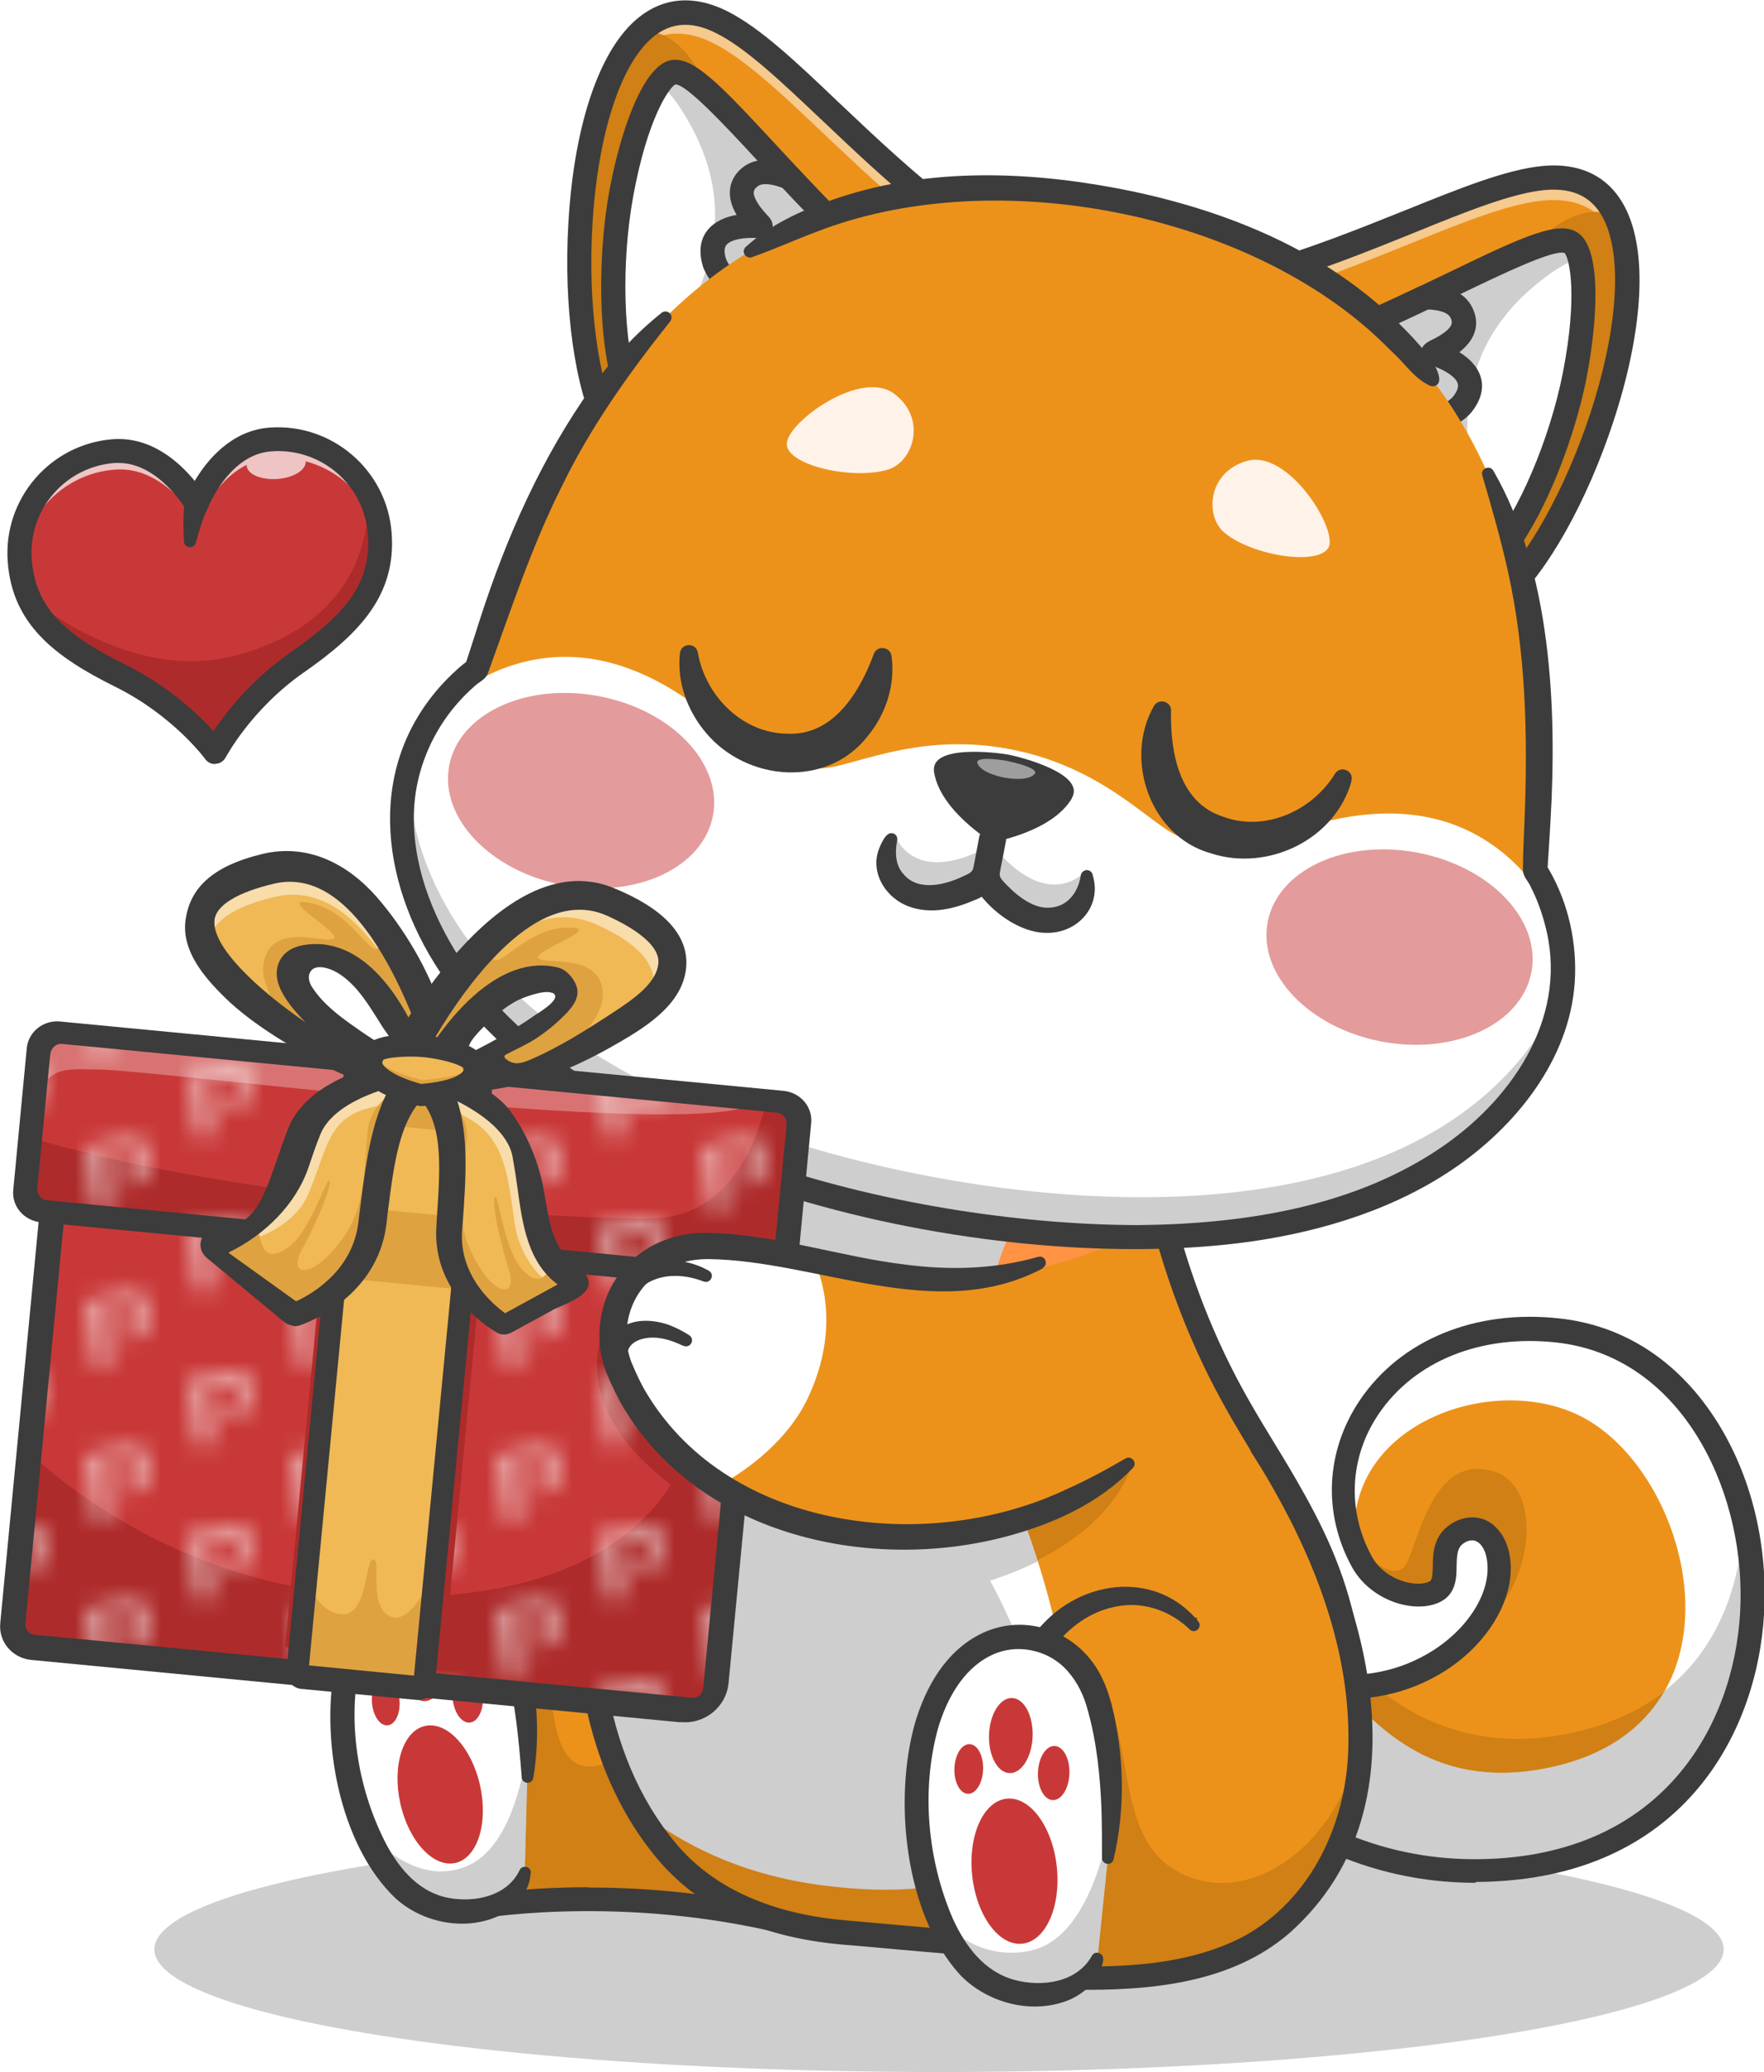 <svg id="Ebene_2" data-name="Ebene 2" xmlns="http://www.w3.org/2000/svg" xmlns:xlink="http://www.w3.org/1999/xlink" viewBox="0 0 63.87 75.01">
  <defs>
    <style>
      .cls-1 {
        opacity: .35;
      }

      .cls-2 {
        opacity: .7;
      }

      .cls-3, .cls-4 {
        opacity: .5;
      }

      .cls-5 {
        fill: #f8d2b6;
      }

      .cls-5, .cls-6, .cls-7, .cls-8, .cls-9, .cls-10, .cls-4, .cls-11, .cls-12, .cls-13, .cls-14, .cls-15, .cls-16, .cls-17, .cls-18, .cls-19, .cls-20, .cls-21, .cls-22, .cls-23, .cls-24, .cls-25 {
        stroke-width: 0px;
      }

      .cls-6 {
        fill: #fb7e80;
      }

      .cls-7 {
        opacity: .3;
      }

      .cls-7, .cls-12 {
        fill: #fff;
      }

      .cls-8 {
        fill: #512717;
      }

      .cls-9 {
        fill: #6b184e;
      }

      .cls-10 {
        fill: none;
      }

      .cls-4, .cls-25 {
        fill: url(#Neues_Muster);
      }

      .cls-11, .cls-19 {
        fill: #3c3c3c;
      }

      .cls-11, .cls-26 {
        opacity: .25;
      }

      .cls-27 {
        opacity: .3;
      }

      .cls-13 {
        fill: #ec921b;
      }

      .cls-14 {
        fill: #ff9243;
      }

      .cls-15 {
        fill: #ae2b2b;
      }

      .cls-16 {
        fill: #dfa241;
      }

      .cls-28 {
        opacity: .7;
      }

      .cls-17 {
        fill: #4ead4a;
      }

      .cls-18 {
        fill: #c93838;
      }

      .cls-20 {
        fill: #d08014;
      }

      .cls-21 {
        fill: #f0b955;
      }

      .cls-22 {
        fill: #fcf1e7;
      }

      .cls-23 {
        fill: #fff2e8;
      }

      .cls-24 {
        fill: #371b45;
      }
    </style>
    <pattern id="Neues_Muster" data-name="Neues Muster" x="0" y="0" width="11.96" height="8.82" patternTransform="translate(-9714.78 -4375.31) scale(.62)" patternUnits="userSpaceOnUse" viewBox="0 0 11.96 8.82">
      <g>
        <rect class="cls-10" width="11.96" height="8.82"></rect>
        <path class="cls-12" d="m11.97,9.9c-.13-.76-.59-1.27-1.77-1.1-.76.12-1.51.33-2.23.62l.55,3.81,1.19-.17s-.21-1.55-.23-1.67c-.03-.16-.02-.27.19-.26.21,0,.29-.12.28-.32-.02-.21-.05-.42-.11-.63-.01-.05-.02-.13-.09-.11-.09.02-.05.11-.03.16.06.2.09.42.09.63,0,.23-.2.13-.3.17-.09.04-.19.03-.22-.1-.07-.25-.1-.51-.09-.77,0-.08.02-.17.06-.24.04-.07.1-.13.18-.17.12-.06.26-.1.4-.11.14,0,.28,0,.41.06.21.11.45.15.68.11-.04.18-.06.36.16.35.25-.01.19.12.14.24-.05.1-.12.19-.21.25-.09.06-.2.1-.31.11-.36.09-.46.35-.33.89,0,.02,0,.03.01.05.94-.14,1.79-.51,1.58-1.78h0Z"></path>
        <path class="cls-12" d="m.02,9.9c-.13-.76-.59-1.27-1.77-1.1-.76.12-1.51.33-2.23.62l.55,3.81,1.19-.17s-.21-1.55-.23-1.67c-.03-.16-.02-.27.19-.26.21,0,.29-.12.28-.32-.02-.21-.05-.42-.11-.63-.01-.05-.02-.13-.09-.11-.09.02-.05.11-.03.16.06.2.09.42.09.63,0,.23-.2.13-.3.17-.09.04-.19.03-.22-.1-.07-.25-.1-.51-.09-.77,0-.08.02-.17.06-.24.04-.07.1-.13.18-.17.12-.06.26-.1.4-.11.14,0,.28,0,.41.06.21.11.45.15.68.11-.04.18-.06.36.16.35.25-.01.19.12.14.24-.05.1-.12.19-.21.25-.09.06-.2.1-.31.11-.36.09-.46.35-.33.89,0,.02,0,.03.01.05.94-.14,1.79-.51,1.58-1.78H.02Z"></path>
        <g>
          <path class="cls-12" d="m10.39,1.3s0-.04-.01-.06c0-.02-.02-.03-.04-.05-.02-.01-.03-.02-.05-.03-.02,0-.04,0-.06,0-.02,0-.04,0-.05.01-.02,0-.03.02-.04.03-.01.01-.02.03-.03.05,0,.02,0,.03,0,.05,0,.02,0,.04,0,.06,0,.02.02.04.03.05.01.01.03.02.05.03.02,0,.04,0,.06,0,.09,0,.13-.07.14-.16h0Z"></path>
          <path class="cls-12" d="m11.97,1.08c-.13-.76-.59-1.27-1.77-1.1-.76.12-1.51.33-2.23.62l.55,3.81,1.19-.17s-.21-1.55-.23-1.67c-.03-.16-.02-.27.19-.26.21,0,.29-.12.28-.32-.02-.21-.05-.42-.11-.63-.01-.05-.02-.13-.09-.11-.09.02-.05.11-.03.16.06.2.09.42.09.63,0,.23-.2.13-.3.17-.09.04-.19.03-.22-.1-.07-.25-.1-.51-.09-.77,0-.08.02-.17.06-.24.04-.07.1-.13.18-.17.12-.06.26-.1.4-.11.14,0,.28,0,.41.06.21.11.45.15.68.11-.04.18-.06.36.16.35.25-.01.19.12.14.24-.05.1-.12.19-.21.25-.09.06-.2.1-.31.11-.36.09-.46.35-.33.89,0,.02,0,.03.01.05.94-.14,1.79-.51,1.58-1.78h0Z"></path>
        </g>
        <g>
          <path class="cls-12" d="m4.41,5.71s0-.04-.01-.06c0-.02-.02-.03-.04-.05-.02-.01-.03-.02-.05-.03-.02,0-.04,0-.06,0-.02,0-.04,0-.05.01-.02,0-.03.02-.04.03-.01.01-.02.03-.03.05,0,.02,0,.03,0,.05,0,.02,0,.04,0,.06,0,.02.02.04.03.05.01.01.03.02.05.03.02,0,.04,0,.06,0,.09,0,.13-.07.14-.16h0Z"></path>
          <path class="cls-12" d="m5.99,5.49c-.13-.76-.59-1.27-1.77-1.1-.76.12-1.51.33-2.23.62l.55,3.81,1.19-.17s-.21-1.55-.23-1.67c-.03-.16-.02-.27.19-.26.21,0,.29-.12.28-.32-.02-.21-.05-.42-.11-.63-.01-.05-.02-.13-.09-.11-.09.02-.05.11-.03.16.06.2.09.42.09.63,0,.23-.2.13-.3.17-.09.04-.19.03-.22-.1-.07-.25-.1-.51-.09-.77,0-.08.02-.17.06-.24.04-.07.1-.13.18-.17.12-.06.26-.1.4-.11.14,0,.28,0,.41.06.21.11.45.15.68.11-.04.18-.06.36.16.35.25-.01.19.12.14.24-.05.1-.12.19-.21.25-.09.06-.2.1-.31.11-.36.09-.46.35-.33.89,0,.02,0,.03.01.05.94-.14,1.79-.51,1.58-1.78h0Z"></path>
        </g>
        <path class="cls-12" d="m.02,1.08C-.11.32-.57-.19-1.76-.02c-.76.12-1.51.33-2.23.62l.55,3.81,1.19-.17s-.21-1.55-.23-1.67c-.03-.16-.02-.27.19-.26.21,0,.29-.12.28-.32-.02-.21-.05-.42-.11-.63-.01-.05-.02-.13-.09-.11-.09.02-.05.11-.03.16.06.2.09.42.09.63,0,.23-.2.13-.3.17-.09.04-.19.03-.22-.1-.07-.25-.1-.51-.09-.77,0-.08.02-.17.06-.24.04-.07.1-.13.18-.17.12-.06.26-.1.4-.11.14,0,.28,0,.41.06.21.11.45.15.68.11-.04.18-.06.36.16.35.25-.01.19.12.14.24-.05.1-.12.19-.21.25-.09.06-.2.1-.31.11-.36.09-.46.35-.33.89,0,.02,0,.03.01.05C-.62,2.72.23,2.35.02,1.08H.02Z"></path>
      </g>
    </pattern>
  </defs>
  <g id="Layer_1" data-name="Layer 1">
    <g>
      <g class="cls-26">
        <ellipse class="cls-19" cx="34" cy="70.57" rx="28.41" ry="4.44"></ellipse>
      </g>
      <path class="cls-13" d="m27.98,69.48c-.98-.22-1.94-.38-2.85-.5-4.62-.57-8.09.08-8.09.08,0,0-1.4-3.36-.54-8.15.22-1.24.74-2.2,1.42-2.91,1.94-2.04,5.19-2.05,6.59-.8.91.81,3.46,12.27,3.46,12.27Z"></path>
      <path class="cls-20" d="m25.13,68.99c-4.62-.57-8.09.08-8.09.08,0,0-1.4-3.36-.54-8.15.22-1.24.74-2.2,1.42-2.91.82.52,1.7,1.69,2.17,4.32.72,4.1,4.48-.88,4.48-.73,0,.1.34,4.52.56,7.39Z"></path>
      <path class="cls-19" d="m27.98,69.91s-.06,0-.09-.01c-5.81-1.31-10.72-.42-10.77-.41-.2.04-.39-.07-.47-.25-.06-.14-1.44-3.53-.56-8.39.4-2.21,1.79-3.88,3.82-4.58,1.79-.61,3.8-.36,4.9.63.2.18.66.59,2.2,6.65.75,2.94,1.39,5.82,1.39,5.84.03.14-.01.29-.11.39-.08.08-.19.12-.3.12Zm-6.69-1.58c1.72,0,3.84.14,6.13.6-1.2-5.32-2.69-10.89-3.19-11.41-.86-.77-2.57-.97-4.05-.46-1.01.35-2.79,1.32-3.26,3.93-.68,3.78.09,6.67.4,7.6.63-.09,2.06-.27,3.97-.27Z"></path>
      <path class="cls-12" d="m19.09,64.37l-.09,3.41c-.33,1.45-2.58,1.92-4.08.86-.69-.49-1.29-1.37-1.73-2.43-1.03-2.5-1.21-6.05.28-8.01,1.39-1.84,4.07-1.5,4.92.94.43,1.22.68,2.6.71,4.15,0,.35,0,.72-.01,1.09Z"></path>
      <g class="cls-26">
        <path class="cls-19" d="m19.09,64.37l-.09,3.41c-.33,1.45-2.58,1.92-4.08.86-.69-.49-1.29-1.37-1.73-2.43.74.8,2.1,1.99,3.68,1.36,1.3-.52,1.94-2.37,2.23-4.28,0,.35,0,.72-.01,1.09Z"></path>
      </g>
      <path class="cls-19" d="m19.21,67.82c-.03.69-.58,1.28-1.18,1.55-1.21.54-2.72.24-3.7-.64-2.07-1.96-2.74-5.84-2.18-8.54.27-1.22.84-2.47,1.96-3.16,1.15-.73,2.76-.56,3.74.4.95.9,1.19,2.18,1.44,3.39.2,1.18.21,2.38.02,3.54-.04.25-.41.23-.42-.02-.13-1.68-.41-5.11-1.65-6.26-.7-.69-1.83-.84-2.67-.32-.89.53-1.36,1.59-1.57,2.6-.42,2.14-.01,4.5,1,6.43.5.92,1.21,1.73,2.26,1.92.95.17,2.1-.07,2.55-1,.09-.22.43-.14.41.09h0Z"></path>
      <path class="cls-13" d="m48.8,64.69c-.12.92-.53,5.22-7.14,5.83-1.48.14-3.29.08-5.26-.06-1.86-.13-3.85-.33-5.82-.5-3.95-.34-5.73-2.01-6.7-3.26-.3-.39-.57-.8-.81-1.22-2.82-4.89-1.93-11.78.03-17.19.35-.98.74-1.91,1.15-2.77.65-1.37,1.35-2.57,2.04-3.51,2.23-3.06,9.28-2.53,12.92-2.01,1.34.19,2.22.37,2.22.37,0,0,.11,1.53.69,3.76.41,1.58,1.05,3.52,2.04,5.52,2.27,4.55,5.6,7.38,4.64,15.04Z"></path>
      <path class="cls-20" d="m35.84,57.18s5.42,9.69.56,13.28c-1.86-.13-3.85-.33-5.82-.5-3.95-.34-5.73-2.01-6.7-3.26-.3-.39-.57-.8-.81-1.22-2.82-4.89-1.93-11.78.03-17.19l15.05.72c.04.19,2.88,3.83,2.88,3.83,0,0-.47,2.81-5.2,4.34Z"></path>
      <path class="cls-14" d="m38.35,64.65c-.8,2.71-3.29,4.29-8.58,3.61-2.75-.36-4.95-1.37-6.7-2.76-1.38-2.4-1.87-5.27-1.78-8.22,0-.08,0-.17,0-.25,0-.1,0-.21.02-.31,0-.09,0-.18.02-.27,0-.11.02-.23.03-.34,0-.08.01-.16.02-.24,0-.06,0-.12.02-.17.02-.17.04-.35.06-.52,0-.07.02-.13.02-.2.02-.14.04-.27.06-.41.01-.1.03-.21.05-.31.02-.1.03-.2.05-.3.05-.31.11-.62.17-.92.02-.1.04-.2.06-.31.02-.1.04-.2.07-.31.04-.2.09-.4.14-.6.02-.1.05-.2.07-.3.07-.3.15-.6.24-.89.03-.1.06-.21.09-.31.08-.29.17-.57.26-.86.09-.29.19-.57.29-.85.03-.09.07-.19.1-.28h0l12.45.59c-.05,1.37.18,2.81.79,4.3.45,1.1.87,2.21,1.21,3.3-.5.25-1.07.49-1.73.7,0,0,2.1,3.76,2.52,7.47Z"></path>
      <path class="cls-14" d="m42.12,44.13c-2.6,1.54-6.34,2.51-10.5,2.51-2.7,0-5.22-.41-7.36-1.11.65-1.37,1.35-2.57,2.04-3.51,2.23-3.06,9.28-2.53,12.92-2.01,1.34.19,2.22.37,2.22.37,0,0,.11,1.53.69,3.76Z"></path>
      <path class="cls-14" d="m39.47,40.04c-1.4,1.66-2.82,3.8-3.5,6.23-1.37.24-2.83.37-4.35.37-2.7,0-5.22-.41-7.36-1.11.04-.09.08-.17.12-.25.04-.08.08-.17.12-.25.05-.09.09-.18.14-.27.04-.07.07-.14.11-.21.04-.08.08-.16.12-.23.09-.16.17-.32.26-.47.04-.07.09-.15.13-.22.09-.15.18-.3.26-.44.04-.07.08-.13.12-.19.04-.06.08-.12.11-.18.18-.27.35-.53.53-.78.02-.03.05-.06.07-.09.02-.03.05-.06.07-.09.02-.03.05-.06.08-.09.02-.03.05-.06.08-.08.38-.41.87-.74,1.43-1.01.05-.03.11-.05.16-.08,3.07-1.4,8.14-.97,11.04-.57.09.01.17.02.26.04Z"></path>
      <path class="cls-12" d="m36.35,53.18c3.31,8.04,4.49,16.5-6.58,15.07-2.75-.36-4.95-1.37-6.7-2.76-4.13-7.17-.29-18.66,3.22-23.47,2.23-3.06,9.77-2.75,13.41-2.24-2.68,3.1-5.59,7.97-3.35,13.41Z"></path>
      <g class="cls-26">
        <path class="cls-19" d="m38.35,64.65c-.8,2.71-3.29,4.29-8.58,3.61-2.75-.36-4.95-1.37-6.7-2.76-1.38-2.4-1.87-5.27-1.78-8.22,0-.08,0-.17,0-.25,0-.1,0-.21.02-.31,0-.09,0-.18.02-.27,0-.11.02-.23.03-.34,0-.08.01-.16.02-.24,0-.06,0-.12.02-.17.02-.17.04-.35.06-.52,0-.07.02-.13.02-.2.02-.14.04-.27.06-.41.01-.1.03-.21.05-.31.02-.1.03-.2.05-.3.05-.31.11-.62.17-.92.02-.1.04-.2.06-.31.02-.1.04-.2.07-.31.04-.2.09-.4.14-.6.02-.1.05-.2.07-.3.07-.3.15-.6.24-.89.03-.1.06-.21.09-.31.08-.29.17-.57.26-.86.09-.29.19-.57.29-.85.03-.09.07-.19.1-.28h0l12.45.59c-.05,1.37.18,2.81.79,4.3.45,1.1.87,2.21,1.21,3.3-.5.25-1.07.49-1.73.7,0,0,2.1,3.76,2.52,7.47Z"></path>
      </g>
      <g class="cls-26">
        <path class="cls-19" d="m39.47,40.04c-1.4,1.66-2.82,3.8-3.5,6.23-1.37.24-2.83.37-4.35.37-2.7,0-5.22-.41-7.36-1.11.04-.09.08-.17.12-.25.04-.08.08-.17.12-.25.05-.09.09-.18.14-.27.04-.07.07-.14.11-.21.04-.08.08-.16.12-.23.09-.16.17-.32.26-.47.04-.07.09-.15.13-.22.09-.15.18-.3.26-.44.04-.07.08-.13.12-.19.04-.06.08-.12.11-.18.18-.27.35-.53.53-.78.02-.03.05-.06.07-.09.02-.03.05-.06.07-.09.02-.03.05-.06.08-.09.02-.03.05-.06.08-.08.38-.4.87-.74,1.43-1.01.05-.03.11-.05.16-.08,3.07-1.4,8.14-.97,11.04-.57.09.01.17.02.26.04Z"></path>
      </g>
      <path class="cls-19" d="m39.74,71.03c-2.13,0-4.65-.23-7.27-.46-.64-.06-1.29-.12-1.93-.17-3.14-.27-5.44-1.39-7-3.43-3.13-4.06-2.98-9.53-2.3-13.41.75-4.28,2.59-8.92,4.7-11.81,3.18-4.37,15.07-1.92,15.58-1.81.19.04.33.2.34.39,0,.04.36,4.46,2.69,9.11.5,1.01,1.07,1.95,1.62,2.85,1.97,3.26,3.83,6.35,3.06,12.44h0v.05c-.57,4.57-4.41,5.87-7.53,6.16-.61.06-1.26.08-1.96.08Zm-5.8-31c-2.99,0-6.03.49-7.3,2.23-3.67,5.03-7.62,17.42-2.41,24.17.52.67,2.1,2.72,6.39,3.09.64.06,1.29.11,1.93.17,3.44.31,6.69.6,9.07.38,4.08-.38,6.35-2.2,6.74-5.4v-.05c.74-5.79-1.05-8.75-2.94-11.88-.56-.92-1.13-1.87-1.65-2.91-2.06-4.13-2.62-7.97-2.74-9.11-.96-.18-3.99-.7-7.08-.7Zm14.85,24.65h0,0Z"></path>
      <ellipse class="cls-18" cx="15.94" cy="64.96" rx="1.48" ry="2.54" transform="translate(-13.6 4.95) rotate(-12.42)"></ellipse>
      <ellipse class="cls-18" cx="16.94" cy="61.42" rx=".55" ry=".94" transform="translate(-4.52 1.43) rotate(-4.26)"></ellipse>
      <ellipse class="cls-18" cx="15.31" cy="60.29" rx=".76" ry="1.3" transform="translate(-4.44 1.3) rotate(-4.26)"></ellipse>
      <ellipse class="cls-18" cx="13.97" cy="61.6" rx=".5" ry=".86" transform="translate(-4.54 1.21) rotate(-4.26)"></ellipse>
      <g>
        <path class="cls-13" d="m54.26,67.71c-8.4.53-12.62-7-12.62-7l1.7-1.69c1.85,1.43,3.63,2.02,5.19,2.07.43.01.85-.01,1.24-.08,1.42-.23,2.59-.9,3.38-1.74.86-.91,1.27-2.02,1.06-2.96-.15-.71-.69-1.13-1.28-.86-1.11.5-.23,1.81-.97,2.19-.65.34-2.06.02-2.67-1.1-.07-.13-.13-.25-.19-.38h0c-.06-.13-.11-.25-.15-.37-1.42-3.88,1.98-8.21,7.45-7.6,3.58.4,5.95,3.36,6.75,6.86,1.24,5.44-1.28,12.18-8.89,12.66Z"></path>
        <path class="cls-20" d="m53.14,59.27c.86-.91,1.27-2.02,1.06-2.96-.15-.71-.69-1.13-1.28-.86-1.11.5-.23,1.81-.97,2.19-.65.34-2.06.02-2.67-1.1-.07-.13-.13-.25-.19-.38h0c-.06-.13-.11-.25-.15-.37.58.63,1.65,1.61,2.03.73.47-1.09,1.04-3.92,3.15-3.24,1.82.59,1.49,4.46-.99,5.99Z"></path>
        <path class="cls-20" d="m54.26,67.71c-8.4.53-12.62-7-12.62-7l1.7-1.69c1.85,1.43,3.63,2.02,5.19,2.07.43.01.85-.01,1.24-.08,1.29,1.12,3.83,2.6,7.57,1.62,4.57-1.2,5.66-4.88,5.81-7.58,1.24,5.44-1.28,12.18-8.89,12.66Z"></path>
        <path class="cls-5" d="m63.45,57.73c0,4.75-2.81,9.57-9.19,9.97-8.4.53-12.62-7-12.62-7l1.7-1.69c1.85,1.43,3.63,2.02,5.19,2.07,1.37,1.42,3.46,3.86,7.77,2.86,1.98-.46,3.25-1.47,3.97-2.73,2.14-1.67,2.76-4.18,2.87-6.17,0,.02,0,.03.01.05.02.07.03.14.05.21.02.1.04.2.06.3.01.05.02.1.03.16.02.09.03.18.04.27.02.11.03.21.04.32,0,.01,0,.02,0,.03.01.09.02.19.03.28v.05c.01.11.02.23.03.34,0,.11.01.23.01.34,0,.11,0,.23,0,.34Z"></path>
        <path class="cls-12" d="m54.26,67.71c-8.4.53-12.62-7-12.62-7l1.7-1.69c1.85,1.43,3.63,2.02,5.19,2.07,1.37,1.42,3.46,3.86,7.77,2.86,7.15-1.66,5.07-10.44,1.05-12.62-3.28-1.78-8.97.3-8.25,4.83-1.79-3.97,1.65-8.6,7.3-7.97,9.14,1.02,10.36,18.73-2.14,19.52Z"></path>
        <g class="cls-26">
          <path class="cls-19" d="m63.45,57.73c0,4.75-2.81,9.57-9.19,9.97-8.4.53-12.62-7-12.62-7l1.7-1.69c1.85,1.43,3.63,2.02,5.19,2.07,1.37,1.42,3.46,3.86,7.77,2.86,1.98-.46,3.25-1.47,3.97-2.73,2.14-1.67,2.76-4.18,2.87-6.17,0,.02,0,.03.01.05.02.07.03.14.05.21.02.1.04.2.06.3.01.05.02.1.03.16.02.09.03.18.04.27.02.11.03.21.04.32,0,.01,0,.02,0,.03.01.09.02.19.03.28v.05c.01.11.02.23.03.34,0,.11.01.23.01.34,0,.11,0,.23,0,.34Z"></path>
        </g>
        <path class="cls-19" d="m53.42,68.16c-4.05,0-7.05-1.83-8.9-3.43-2.14-1.84-3.21-3.73-3.25-3.81-.11-.2-.04-.46.16-.58.2-.11.46-.04.58.16h0s1.06,1.86,3.09,3.6c2.7,2.32,5.77,3.39,9.13,3.18,6.34-.4,8.7-5.25,8.79-9.28.1-4.19-2.2-8.91-6.67-9.4-2.73-.3-5.14.67-6.44,2.6-1.05,1.56-1.14,3.48-.25,5.13.5.92,1.66,1.15,2.1.92.09-.05.11-.18.12-.55,0-.5.02-1.26.88-1.65.36-.16.74-.16,1.07,0,.4.2.69.62.81,1.15.32,1.46-.64,3.22-2.32,4.29-2.66,1.68-6.1,1.25-9.22-1.16-.19-.14-.22-.41-.08-.6.14-.19.41-.22.6-.08,2.82,2.18,5.9,2.59,8.25,1.11,1.39-.88,2.19-2.27,1.95-3.39-.06-.28-.19-.49-.36-.57-.1-.05-.21-.05-.34,0-.33.15-.37.36-.38.89,0,.42-.02,1-.57,1.29-.9.47-2.54,0-3.23-1.27-1.05-1.93-.94-4.18.29-6.01,1.48-2.2,4.19-3.31,7.24-2.97,2.28.25,4.21,1.48,5.58,3.55,1.24,1.87,1.9,4.26,1.84,6.72-.1,4.39-2.68,9.67-9.59,10.1-.29.02-.58.03-.86.03Z"></path>
      </g>
      <path class="cls-5" d="m33.46,68.73s0,0,0,.01c0,0,0-.01,0-.01Z"></path>
      <g>
        <g>
          <path class="cls-13" d="m38.48,11.01l6.75,4.5,9.13,6.09c2.67-2.37,5.62-10.38,4.17-13.71-.44-1-1.28-1.58-2.65-1.45-3.45.34-9.7,4.71-17.39,4.57Z"></path>
          <g class="cls-3">
            <path class="cls-12" d="m38.48,11.01l1.21.81c7.14-.3,12.91-4.24,16.18-4.56,1.37-.13,2.21.44,2.65,1.45.23.52.35,1.17.38,1.88.05-1.05-.06-1.99-.37-2.71-.44-1-1.28-1.58-2.65-1.45-3.45.34-9.7,4.71-17.39,4.57Z"></path>
          </g>
          <path class="cls-20" d="m45.23,15.51l9.13,6.09c2.67-2.37,5.62-10.38,4.17-13.71-.41-.26-.97-.33-1.72.02-1.91.9-7.24,6.74-11.58,7.6Z"></path>
          <path class="cls-19" d="m54.36,22.04c-.12,0-.24-.05-.33-.15-.16-.18-.15-.46.04-.62,1.23-1.09,2.61-3.57,3.51-6.3.96-2.92,1.16-5.5.55-6.9-.4-.91-1.12-1.29-2.21-1.19-1.19.12-2.81.77-4.68,1.53-3.46,1.4-7.78,3.14-12.76,3.05-.24,0-.44-.21-.43-.45,0-.24.2-.43.44-.43,0,0,0,0,0,0,4.81.09,9.03-1.62,12.42-2.98,1.94-.78,3.61-1.46,4.93-1.59,1.48-.14,2.55.45,3.1,1.71.71,1.62.52,4.36-.52,7.53-.96,2.92-2.4,5.48-3.76,6.69-.08.07-.19.11-.29.11Z"></path>
          <path class="cls-12" d="m54.29,20.01h0c-.16.19-.32.35-.47.49l-5.7-8.18c4.7-1.95,8.01-4.07,8.77-3.52.12.09.22.28.3.56.2.77.21,2.23-.18,4.2-.46,2.38-1.59,5.1-2.72,6.45Z"></path>
          <g class="cls-26">
            <path class="cls-19" d="m54.29,20.01h0c-.16.19-.32.35-.47.49l-5.7-8.18c4.7-1.95,8.01-4.07,8.77-3.52.12.09.22.28.3.56-.34.08-.83.33-1.55.92-2.25,1.84-2.75,4.14-2.42,6.46.1.67.61,2.09,1.07,3.28Z"></path>
          </g>
          <path class="cls-19" d="m53.82,20.94s-.04,0-.06,0c-.12-.02-.23-.08-.3-.19l-5.7-8.18c-.08-.11-.1-.25-.06-.38.04-.13.13-.23.25-.28,1.72-.71,3.22-1.43,4.55-2.07,2.63-1.27,3.96-1.9,4.65-1.4.85.61.69,3.18.3,5.21-.5,2.58-1.89,5.97-3.34,7.19-.08.07-.18.1-.28.1Zm-5.02-8.42l5.09,7.3c1.06-1.21,2.22-3.89,2.7-6.34.54-2.77.24-4.12.06-4.32-.38-.14-2.18.72-3.76,1.48-1.14.55-2.54,1.22-4.08,1.88Z"></path>
          <path class="cls-19" d="m50.64,16.38c-.14,0-.28-.07-.36-.19l-2.52-3.62c-.08-.11-.1-.25-.06-.38.04-.13.13-.23.25-.28,1.32-.54,2.52-1.1,3.42-1.53.06-.03.12-.04.18-.04.02,0,.03,0,.05,0,.82,0,1.37.23,1.65.69.24.4.22.75.15.97-.09.31-.32.56-.56.75.34.21.65.5.77.89.09.29.1.74-.33,1.28,0,0,0,0,0,0-.46.58-2.28,1.35-2.49,1.44-.06.02-.11.03-.17.03Zm-1.85-3.87l2.01,2.88c1-.44,1.69-.87,1.81-1.03.15-.19.21-.35.17-.48-.07-.23-.47-.5-1-.67-.03,0-.05-.02-.05-.02-.16-.07-.27-.22-.28-.4,0-.29.23-.4.34-.46.57-.27.74-.48.77-.61,0-.03.03-.11-.06-.25-.1-.16-.41-.26-.85-.27-.78.37-1.77.83-2.87,1.3Zm4.17,2.12h0,0Z"></path>
        </g>
        <g>
          <path class="cls-13" d="m40.67,11.43l-7.92,1.72-10.73,2.32c-1.62-3.19-1.43-11.72,1.14-14.29.78-.77,1.77-1,3-.38,3.09,1.58,7.3,7.94,14.51,10.62Z"></path>
          <g class="cls-3">
            <path class="cls-12" d="m40.67,11.43l-1.42.31c-6.53-2.89-10.46-8.67-13.39-10.16-1.23-.63-2.22-.4-3,.38-.41.4-.75.96-1.04,1.61.34-1,.78-1.83,1.34-2.38.78-.77,1.77-1,3-.38,3.09,1.58,7.3,7.94,14.51,10.62Z"></path>
          </g>
          <path class="cls-20" d="m32.75,13.14l-10.73,2.32c-1.62-3.19-1.43-11.72,1.14-14.29.48-.09,1.03.05,1.59.65,1.45,1.54,4.27,8.92,7.99,11.31Z"></path>
          <path class="cls-19" d="m22.02,15.91c-.16,0-.32-.09-.39-.24-.82-1.62-1.23-4.54-1.05-7.6.19-3.33,1.02-5.95,2.27-7.19.98-.97,2.19-1.13,3.51-.46,1.18.6,2.49,1.84,4,3.28,2.65,2.51,5.95,5.64,10.46,7.32.23.09.34.34.26.57-.09.23-.34.34-.57.26-4.68-1.74-8.05-4.94-10.76-7.51-1.47-1.39-2.73-2.59-3.8-3.13-.97-.5-1.79-.4-2.49.3-1.08,1.08-1.83,3.55-2.01,6.62-.17,2.87.21,5.68.95,7.15.11.22.02.48-.19.59-.06.03-.13.05-.2.05Z"></path>
          <path class="cls-12" d="m22.66,14.02h0c.08.24.17.45.26.63l8.3-5.52c-3.66-3.53-5.96-6.72-6.87-6.49-.14.04-.31.18-.48.41-.47.64-1.01,2-1.37,3.98-.44,2.38-.39,5.33.17,7Z"></path>
          <path class="cls-11" d="m22.66,14.02h0c.08.24.17.45.26.63l8.3-5.52c-3.66-3.53-5.96-6.72-6.87-6.49-.14.04-.31.18-.48.41.29.2.65.61,1.1,1.42,1.42,2.53,1.05,4.86-.11,6.89-.34.59-1.33,1.72-2.2,2.66Z"></path>
          <path class="cls-19" d="m22.93,15.08s-.07,0-.11-.01c-.12-.03-.22-.11-.28-.22-.9-1.67-.95-5.33-.48-7.92.37-2.03,1.17-4.48,2.18-4.74.83-.21,1.83.87,3.82,3.01,1,1.08,2.13,2.3,3.47,3.59.1.09.15.22.13.36-.01.13-.08.25-.19.33l-8.3,5.52c-.07.05-.16.07-.24.07Zm1.53-12.03c-.24.12-1.02,1.26-1.53,4.04-.45,2.46-.36,5.37.19,6.89l7.41-4.93c-1.19-1.18-2.25-2.31-3.11-3.24-1.19-1.29-2.55-2.74-2.95-2.75Z"></path>
          <path class="cls-19" d="m27.55,12.01c-.11,0-.22-.04-.31-.12-.16-.16-1.57-1.54-1.79-2.25,0,0,0,0,0,0-.2-.66-.02-1.08.17-1.31.26-.32.65-.48,1.05-.55-.15-.26-.27-.57-.24-.9.02-.23.12-.56.49-.84.44-.33,1.06-.33,1.84-.02.06.02.11.06.16.11.68.73,1.6,1.69,2.62,2.68.1.09.15.22.13.36-.01.13-.08.25-.19.33l-3.68,2.45c-.07.05-.16.07-.24.07Zm-1.26-2.63c.06.19.54.84,1.31,1.62l2.92-1.95c-.84-.83-1.6-1.62-2.19-2.25-.41-.15-.73-.18-.89-.06-.14.1-.14.18-.15.21-.01.13.07.39.5.85.09.09.26.28.15.55-.07.16-.23.27-.4.27,0,0-.03,0-.06,0-.57-.04-1.03.06-1.18.25-.08.1-.09.27-.01.51Z"></path>
        </g>
        <path class="cls-13" d="m54.4,40.21c-5.94,6.47-18.16,4.38-21.05,3.83-2.89-.55-15.03-3.07-18.19-11.27-1.3-3.39-.3-5.78.72-7.16.59-.79,1.19-1.25,1.36-1.37,1.34-3.62,5.33-20.36,23.08-16.99,17.75,3.37,15.33,20.4,15.26,24.26.12.17.51.82.76,1.77.45,1.66.5,4.25-1.95,6.93Z"></path>
        <path class="cls-23" d="m28.49,16.06c.01-.77,2.67-2.71,3.88-1.81s.7,2.45-.19,2.74c-1.29.41-3.71-.15-3.69-.92Z"></path>
        <path class="cls-23" d="m48.12,19.79c.27-.72-1.49-3.5-2.95-3.11-1.46.4-1.55,2.02-.83,2.61,1.05.86,3.5,1.21,3.78.49Z"></path>
        <path class="cls-12" d="m54.41,40.21c-5.94,6.47-18.16,4.38-21.05,3.83-2.89-.55-15.03-3.07-18.19-11.27-1.3-3.39-.3-5.78.72-7.16,1.97-1.67,5.14-3.01,9.09-.22,1.34.95,1.85,2.19,4.63,2.42,1.05.09,3.45-1.36,6.95-.69,3.51.66,5.21,2.89,6.22,3.19,2.67.79,3.6-.17,5.19-.56,4.7-1.16,7.16,1.26,8.38,3.53.45,1.66.5,4.25-1.95,6.93Z"></path>
        <g class="cls-26">
          <path class="cls-19" d="m54.41,40.21c-5.94,6.47-18.16,4.38-21.05,3.83-2.89-.55-15.03-3.07-18.19-11.27-.8-2.08-.73-3.78-.32-5.11-.08,1.05.07,2.27.6,3.65,3.16,8.2,15.3,10.72,18.19,11.27s15.11,2.64,21.05-3.83c1-1.09,1.59-2.17,1.9-3.18-.1,1.38-.67,2.99-2.17,4.63Z"></path>
        </g>
        <polygon class="cls-8" points="36.01 31.19 35.95 31.18 35.95 31.17 36.01 31.19"></polygon>
        <polygon class="cls-8" points="36.06 31.19 36.05 31.2 36.01 31.19 36.06 31.19"></polygon>
        <path class="cls-19" d="m27,8.94c.87-.79,1.96-1.3,3.06-1.68,3.32-1.18,6.94-1.09,10.35-.45,3.7.7,7.39,2.13,10.13,4.79.42.4.83.84,1.19,1.29.18.23.64.99.19,1.09-.05.01-.11,0-.15-.02-.57-.27-.85-.74-1.26-1.12-.29-.29-.6-.59-.9-.86-4.99-4.41-13.83-6.01-20.04-3.59-.78.29-1.55.64-2.34.92-.12.04-.25-.02-.29-.14-.03-.08,0-.17.06-.23h0Z"></path>
        <path class="cls-19" d="m54.07,17.04c2.09,3.62,2.31,8.58,2.07,12.67-.03.61-.08,1.22-.11,1.81l-.08-.26c.76,1.2,1.12,2.63,1.08,4.04-.08,2.83-1.97,5.29-4.2,6.87-2.22,1.57-4.9,2.4-7.57,2.78-8.94,1.25-24.1-1.82-29.34-9.78-2.19-3.31-2.69-7.56.27-10.59.26-.26.5-.49.82-.71,0,0-.17.21-.17.21.19-.56.37-1.15.56-1.73.95-2.93,2.22-5.8,4.02-8.32.73-1.01,1.57-1.94,2.54-2.71.09-.07.23-.06.31.04.06.08.06.19,0,.27-1.5,1.88-2.89,3.83-3.94,6-1.09,2.18-1.84,4.47-2.67,6.76-.1.23-.33.3-.51.48-.35.31-.66.65-.94,1.03-.73,1-1.17,2.21-1.22,3.44-.08,1.9.63,3.75,1.65,5.34,4.65,6.96,16.65,9.66,24.59,9.67,3.84-.04,7.88-.66,11.08-2.9,2.58-1.81,4.51-4.79,3.62-8.01-.12-.45-.28-.89-.49-1.3-.09-.23-.29-.39-.3-.63,0-.63.04-1.24.06-1.85.12-3,.05-6.03-.6-8.97-.26-1.17-.59-2.32-.93-3.48-.04-.12.03-.24.15-.27.1-.03.2.01.25.1h0Z"></path>
        <g class="cls-3">
          <ellipse class="cls-18" cx="50.68" cy="34.28" rx="3.48" ry="4.86" transform="translate(7.55 77.69) rotate(-79.26)"></ellipse>
        </g>
        <g class="cls-3">
          <ellipse class="cls-18" cx="21.04" cy="28.62" rx="3.48" ry="4.86" transform="translate(-11 43.96) rotate(-79.26)"></ellipse>
        </g>
        <path class="cls-12" d="m39.35,31.71s.17,1.17-.93,1.55c-1.06.36-2.05-.56-2.5-1.07-.16-.19-.23-.44-.19-.68l.21-1.11-.21,1.11c-.05.24-.2.45-.42.57-.61.31-1.87.8-2.72.08-.89-.75-.3-1.78-.3-1.78,0,0,.8-2.9,4.09-2.28s2.97,3.62,2.97,3.62Z"></path>
        <g class="cls-26">
          <path class="cls-19" d="m38.42,33.26c-1.06.36-2.05-.56-2.5-1.07-.16-.19-.23-.44-.19-.68-.05.24-.2.45-.42.57-.61.31-1.87.8-2.72.08-.89-.75-.3-1.78-.3-1.78,0,0,.03-.1.09-.26.06.24.19.49.46.72.85.72,2.11.23,2.72-.08.22-.11.38-.32.42-.57-.05.24.02.49.19.68.45.51,1.44,1.43,2.5,1.07.33-.11.55-.3.69-.5,0,.17,0,.28,0,.28,0,0,.17,1.17-.93,1.55Z"></path>
        </g>
        <path class="cls-19" d="m39.56,31.67c.36,1.14-.55,2.14-1.7,2.1-.94-.01-1.97-.77-2.47-1.52-.15-.28-.19-.62-.12-.93,0,0,.04-.21.04-.21l.15-.83c.14-.63,1.06-.46.96.18-.03.16-.17.89-.2,1.03-.07.52-.44.91-.92,1.09-.74.32-1.58.53-2.38.24-.87-.31-1.45-1.27-1.07-2.15.09-.2.28-.66.56-.46.08.06.09.16.07.24-.08.41-.06.89.24,1.2.52.63,1.51.39,2.18.06.13-.06.3-.12.34-.28.05-.23.17-.92.22-1.16,0,0,.96.18.96.18-.03.16-.17.89-.2,1.03-.02.1-.04.21.01.3.12.18.3.33.45.48.34.3.76.58,1.2.6.71.03,1.14-.49,1.25-1.15.02-.24.35-.29.43-.06h0Z"></path>
        <path class="cls-19" d="m38.81,28.9c-.72,1.23-2.89,1.59-2.89,1.59,0,0-1.88-1.13-2.1-2.54-.16-1.01,2.25-.71,2.7-.63.45.09,2.8.69,2.29,1.57Z"></path>
        <path class="cls-19" d="m25.27,23.64c.28,1.57,1.62,2.9,3.22,2.92,1.67.09,2.63-1.48,3.15-2.89.12-.32.6-.26.64.08.14,1.01-.18,2.08-.88,2.92-1.48,1.87-4.36,1.61-5.83-.13-.68-.8-1.07-1.85-.95-2.9.05-.38.6-.38.65,0h0Z"></path>
        <path class="cls-19" d="m48.94,28.26c-.58,2.13-3.04,3.31-5.1,2.63-2.22-.62-3.15-3.43-2.06-5.33.17-.3.63-.17.62.16-.03,1.5.28,3.32,1.87,3.84,1.5.57,3.23-.19,4.06-1.54.19-.33.7-.13.6.24h0Z"></path>
        <g class="cls-3">
          <path class="cls-12" d="m37.46,28.02c-.26.3-1.1.13-1.1.13,0,0-.84-.15-.97-.52-.09-.27.9-.12,1.09-.08.19.04,1.17.26.98.47Z"></path>
        </g>
      </g>
      <g>
        <path class="cls-22" d="m20.04,44.24c-1.72,4.05-4.39,5.46-3.69,10.58.22,1.62.03,2.92-.36,3.96-.84,0-1.74-.05-2.68-.14s-1.82-.22-2.65-.37c-.19-1.09-.13-2.41.4-3.96,1.67-4.89-.69-6.78-1.61-11.09-.91-4.26,3.19-5.69,5.87-5.43s6.43,2.44,4.72,6.45"></path>
        <path class="cls-22" d="m15.99,58.78c-.12,0-.24,0-.36,0-.09,0-.19,0-.29,0-.11,0-.22,0-.33-.01-.1,0-.2,0-.31-.01-.02,0-.04,0-.06,0-.1,0-.2-.01-.3-.02-.1,0-.19-.01-.29-.02-.03,0-.06,0-.09,0-.1,0-.2-.01-.3-.02-.12,0-.23-.02-.35-.03s-.23-.02-.35-.04c-.1-.01-.2-.02-.31-.03-.03,0-.06,0-.08,0-.1-.01-.2-.02-.3-.04-.1-.01-.21-.03-.31-.04-.11-.02-.21-.03-.32-.05-.09-.01-.18-.03-.27-.04-.09-.01-.18-.03-.26-.04-.09-.01-.17-.03-.26-.04-.07-.01-.14-.02-.2-.04-.19-1.09-.13-2.41.4-3.96.48-1.41.63-2.57.57-3.62.8.26.83,2.19,2.22,2.33s1.89-1.76,2.63-1.86c-.26,1.01-.33,2.18-.13,3.66.22,1.62.03,2.92-.36,3.96"></path>
        <path class="cls-5" d="m15.99,58.78c-.12,0-.24,0-.36,0-.09,0-.19,0-.29,0-.11,0-.22,0-.33-.01-.1,0-.2,0-.31-.01-.02,0-.04,0-.06,0-.1,0-.2-.01-.3-.02-.1,0-.19-.01-.29-.02-.03,0-.06,0-.09,0-.1,0-.2-.01-.3-.02-.12,0-.23-.02-.35-.03s-.23-.02-.35-.04c-.1-.01-.2-.02-.31-.03-.03,0-.06,0-.08,0-.1-.01-.2-.02-.3-.04-.1-.01-.21-.03-.31-.04-.11-.02-.21-.03-.32-.05-.09-.01-.18-.03-.27-.04-.09-.01-.18-.03-.26-.04-.09-.01-.17-.03-.26-.04-.07-.01-.14-.02-.2-.04-.19-1.09-.13-2.41.4-3.96.48-1.41.63-2.57.57-3.62.8.26.83,2.19,2.22,2.33s1.89-1.76,2.63-1.86c-.26,1.01-.33,2.18-.13,3.66.22,1.62.03,2.92-.36,3.96"></path>
        <path class="cls-8" d="m3.31,55.62c1.65.53,3.29,1.1,4.95,1.57,1.66.48,3.38.78,5.1.95,1.72.16,3.46.19,5.19.04l.65-.06c.22-.02.43-.05.64-.07.22-.02.43-.05.64-.07.22-.02.43-.05.64-.08.21-.03.43-.05.64-.08.22-.02.43-.06.64-.08.43-.06.86-.11,1.29-.15h.01c.14-.01.26.09.28.22.01.11-.05.2-.13.25-.41.22-.83.37-1.26.5-.43.13-.87.24-1.31.33-.88.17-1.77.28-2.66.33-.89.05-1.79.08-2.68.06-.45,0-.89-.02-1.34-.04-.45-.02-.89-.07-1.34-.1-1.78-.18-3.54-.5-5.28-.94-.87-.22-1.72-.5-2.55-.84-.21-.09-.41-.17-.62-.27-.2-.09-.4-.2-.6-.3-.4-.21-.78-.44-1.15-.72-.11-.08-.13-.24-.05-.35.07-.09.18-.12.28-.09h.01Z"></path>
        <g>
          <path class="cls-18" d="m27.41,45.1l-1.56,16.23c-.04.38-.37.65-.75.62l-24-2.3c-.38-.04-.65-.37-.62-.75l1.56-16.23c.04-.38.37-.65.75-.62l24,2.3c.38.04.65.37.62.75"></path>
          <path class="cls-15" d="m27.24,46.91l-1.38,14.43c-.04.38-.37.65-.75.62l-24-2.3c-.38-.04-.65-.37-.62-.75l.6-6.29c1.86,1.7,6.11,4.83,12.31,5.15,5.04.26,9.02-1.08,10.88-4.01-1.24-1.03-4.38-3.59-1.45-7.48.4-.53,4.22.43,4.47-.02"></path>
          <g class="cls-3">
            <path class="cls-25" d="m27.41,45.1l-1.56,16.23c-.04.38-.37.65-.75.62l-24-2.3c-.38-.04-.65-.37-.62-.75l1.56-16.23c.04-.38.37-.65.75-.62l24,2.3c.38.04.65.37.62.75"></path>
          </g>
        </g>
        <path class="cls-19" d="m24.64,62.35l-23.52-2.26c-.68-.07-1.18-.66-1.11-1.34l1.5-15.68c.08-.87.86-1.51,1.74-1.42l23.16,2.22c.88.08,1.53.86,1.44,1.73l-1.47,15.32c-.08.87-.86,1.51-1.74,1.42ZM2.85,42.54c-.21-.02-.39.13-.41.34l-1.52,15.89c-.02.21.13.39.34.41l23.79,2.28c.21.02.39-.13.41-.34l1.52-15.89c.02-.21-.13-.39-.34-.41l-23.79-2.28Z"></path>
        <g>
          <path class="cls-18" d="m28.92,40.67l-.48,5.03c-.04.38-.37.65-.75.62l-26.14-2.51c-.38-.04-.65-.37-.62-.75l.48-5.03c.04-.38.37-.65.75-.62l26.14,2.51c.38.04.65.37.62.75"></path>
          <path class="cls-15" d="m28.92,40.67l-.48,5.03c-.04.38-.37.65-.75.62l-26.14-2.51c-.38-.04-.65-.37-.62-.75l.18-1.88c7.13,2.19,18.85,2.96,22.47,2.93,2.94-.03,3.89-3,4.16-4.25l.57.05c.38.04.65.37.62.75"></path>
          <path class="cls-4" d="m28.92,40.67l-.48,5.03c-.04.38-.37.65-.75.62l-26.14-2.51c-.38-.04-.65-.37-.62-.75l.48-5.03c.04-.38.37-.65.75-.62l26.14,2.51c.38.04.65.37.62.75"></path>
          <path class="cls-7" d="m26.79,40.14c-3.85.88-21.12-1.4-23.2-1.42-1.27-.01-2.04-.24-2.49,1.78l.2-2.12c.04-.38.37-.65.75-.62l24.74,2.37Z"></path>
        </g>
        <path class="cls-19" d="m27.67,46.76l-26.19-2.51c-.61-.06-1.06-.58-1-1.17l.49-5.14c.06-.59.6-1.02,1.21-.96l26.19,2.51c.61.06,1.06.58,1,1.17l-.49,5.14c-.06.59-.6,1.02-1.21.96ZM2.24,37.79c-.21-.02-.39.15-.42.37l-.47,4.85c-.02.22.13.42.34.44l25.9,2.49c.21.02.39-.15.42-.37l.47-4.85c.02-.22-.13-.42-.34-.44l-25.9-2.49Z"></path>
        <rect class="cls-15" x="6.45" y="49.6" width="14.91" height="5.77" transform="translate(-39.67 61.31) rotate(-84.52)"></rect>
        <rect class="cls-21" x="3" y="47.54" width="22.24" height="4.37" transform="translate(-36.73 59.04) rotate(-84.52)"></rect>
        <path class="cls-16" d="m15.6,57.19l-.37,3.82-4.35-.42.3-3.16c.23.43.65,1.01,1.23,1.01.92,0,.8-2.01,1.11-1.99.31.01-.22,1.77.65,2.08.53.19,1.07-.62,1.43-1.35"></path>
        <rect class="cls-16" x="13.99" y="37.56" width="2.18" height="4.37" transform="translate(-25.92 50.96) rotate(-84.52)"></rect>
        <rect class="cls-16" x="13.26" y="42.99" width="2.6" height="4.37" transform="translate(-31.8 55.35) rotate(-84.52)"></rect>
        <path class="cls-19" d="m15.1,61.54l-4.19-.4c-.33-.03-.57-.33-.54-.67l2.11-21.99c.03-.34.33-.59.65-.56l4.19.4c.33.03.57.33.54.67l-2.11,21.99c-.03.34-.33.59-.65.56Zm-3.91-1.25l3.8.37,2.06-21.48-3.8-.37-2.06,21.48Z"></path>
        <path class="cls-21" d="m13.84,38.53l-1.78-.17s-.74-.42-1.64-1.06c-2.31-1.64-5.69-4.72-.63-5.91,1.52-.36,2.77.44,3.75,1.64,1.82,2.2,2.72,5.74,2.72,5.74l-1.34-.13c-.05-.16-1.31-3.96-3.58-3.83-2.22.13,1.62,3.1,2.5,3.73"></path>
        <g class="cls-3">
          <path class="cls-12" d="m13.36,33.96c-.9-1.09-2.04-1.82-3.42-1.49-2.16.51-2.63,1.39-2.31,2.34-.84-1.21-.78-2.44,1.93-3.08,1.38-.33,2.52.41,3.42,1.49.51.62.95,1.36,1.3,2.08-.27-.47-.57-.93-.91-1.34"></path>
        </g>
        <path class="cls-16" d="m13.84,38.53l-1.78-.17s-.74-.42-1.64-1.06c-.23-.57-.98-1.62-.89-2.34.21-1.67,2.24-.77,2.55-.98.31-.2-2.24-1.6-.79-1.28,1.45.32,2.15,2.01,2.42,1.59.12-.19,0-.73-.16-1.27,1.82,2.2,2.72,5.74,2.72,5.74l-1.34-.13c-.05-.16-1.31-3.96-3.58-3.83-2.22.13,1.62,3.1,2.5,3.73"></path>
        <path class="cls-19" d="m13.78,39.17c-.62.07-1.42-.27-1.85-.51-1.29-.71-2.77-1.54-3.82-2.58-.73-.72-1.55-1.68-1.39-2.79.16-1.1.91-1.93,2.8-2.38,1.62-.38,3.05.35,4.11,1.55.98,1.12,1.94,2.71,2.36,4.15.09.31.15.52.39.77.39.43.86,1.39.23,1.83-.47.33-1.23.06-1.74.01-.22-.02-.39-.16-.51-.35-.15.16-.34.24-.56.27Zm1.58-1.12h.03c-.25-.77-.69-1.95-1.31-3.08-1.27-2.33-2.67-3.33-4.16-2.98-1.31.31-2.07.77-2.15,1.29-.14.97,1.57,2.55,3.29,3.73-.86-.88-1.16-1.51-1-2.06.1-.33.39-.73,1.23-.77,2.3-.13,3.64,2.78,4.06,3.87Zm-4.15-2.82c-.06.15-.02.36.12.55.38.57.96,1.01,1.52,1.4.29.21.59.4.89.6.18.12.4.36.62.39.03-.31-.34-.73-.5-.98-.3-.47-.58-.95-.94-1.37-.31-.35-.7-.69-1.17-.79-.29-.06-.47.03-.53.19Z"></path>
        <path class="cls-21" d="m16.9,38.82l1.78.17s.81-.27,1.82-.73c2.58-1.17,6.48-3.55,1.74-5.68-1.42-.64-2.8-.09-3.99.89-2.2,1.82-3.76,5.12-3.76,5.12l1.34.13c.08-.15,2.04-3.64,4.24-3.08,2.15.55-2.18,2.73-3.17,3.19"></path>
        <g class="cls-3">
          <path class="cls-12" d="m17.85,34.3c1.11-.92,2.4-1.43,3.73-.84,2.07.93,2.38,1.91,1.87,2.81,1.08-1.06,1.26-2.3-1.34-3.47-1.33-.6-2.62-.08-3.73.84-.64.53-1.22,1.18-1.71,1.84.36-.42.76-.83,1.18-1.18"></path>
        </g>
        <path class="cls-16" d="m16.9,38.82l1.78.17s.81-.27,1.82-.73c.33-.52,1.27-1.4,1.32-2.13.11-1.68-2.05-1.18-2.32-1.44-.27-.26,2.5-1.14,1.02-1.11-1.48.03-2.5,1.57-2.68,1.1-.08-.21.14-.72.4-1.21-2.2,1.82-3.76,5.12-3.76,5.12l1.34.13c.08-.15,2.04-3.64,4.24-3.08,2.15.55-2.18,2.73-3.17,3.19"></path>
        <path class="cls-19" d="m18.55,39.31c-.84.19-1.96.34-2.22-.23-.13.18-.34.28-.57.26l-1.34-.13c-.2-.02-.38-.14-.48-.31-.1-.18-.11-.39-.02-.57.16-.34,4.1-7.88,8.28-6.19,1.8.73,2.7,1.68,2.65,2.79-.06,1.35-1.37,2.19-2.42,2.8-.98.57-2.01,1.08-3.11,1.39-.17.05-.45.13-.77.2Zm-3.09-1.25h.03c.62-.99,2.5-3.59,4.73-3.03.34.09.69.53.69.88,0,.3-.2.56-.41.78-.33.34-.7.65-1.1.91-.34.22-.71.38-1.07.57-.02.01-.05.03-.06.05-.02.04.01.09.05.12.11.09.25.15.39.15.16,0,.32-.06.47-.12,1.08-.46,2.11-1.12,3.1-1.77.57-.38,1.53-1,1.56-1.77.02-.53-.64-1.13-1.86-1.68-1.39-.62-2.95.09-4.65,2.14-.82.99-1.47,2.06-1.87,2.78Zm4.52-2.12c-.3-.12-1.08.19-1.25.28-.41.21-.77.52-1.1.84-.2.19-.4.39-.56.62-.1.15-.21.52-.37.6.92-.45,1.83-.94,2.67-1.53.14-.09.84-.51.72-.73-.02-.04-.05-.07-.1-.08Z"></path>
        <path class="cls-17" d="m15.62,38.7c-.12.07-.23.15-.33.23-.1.08-.19.16-.28.25-1.13,1.13-1.3,3-1.57,5.1-.31,2.43-2.81,3.25-2.81,3.25l-2.89-2.4c.72-.04,1.23-.27,1.61-.62.82-.76,1.07-2.11,1.62-3.5.71-1.78,3.7-2.21,4.47-2.3.11-.01.18-.02.18-.02"></path>
        <g class="cls-1">
          <path class="cls-24" d="m15.62,38.7c-.12.07-.23.15-.33.23l.15-.21c.11-.01.18-.02.18-.02"></path>
        </g>
        <path class="cls-21" d="m15.62,38.7c-.12.07-.23.15-.33.23-.1.08-.19.16-.28.25-.15.15-.28.31-.4.48-.78,1.14-.94,2.8-1.17,4.62-.31,2.43-2.81,3.25-2.81,3.25l-2.89-2.39h0c.72-.04,1.23-.27,1.61-.62.82-.76,1.07-2.11,1.62-3.5.71-1.78,3.7-2.21,4.47-2.3.11-.01.18-.02.18-.02"></path>
        <g class="cls-3">
          <path class="cls-12" d="m15.62,38.7c-.12.07-.23.15-.33.23-.1.08-.19.16-.28.25-.15.15-.49.59-.61.77-2.54.19-2.39,1.22-3.22,3.24-.58,1.41-2.49,1.94-3.44,1.94h0c.72-.04,1.23-.27,1.61-.62.82-.76,1.07-2.11,1.62-3.5.71-1.78,3.7-2.21,4.47-2.3.11-.01.18-.02.18-.02"></path>
        </g>
        <path class="cls-16" d="m15.01,39.17c-1.13,1.13-1.3,3-1.57,5.1-.31,2.43-2.81,3.25-2.81,3.25l-2.89-2.4c.72-.04,1.23-.27,1.61-.62.13.81.35,1.19,1.11.64.72-.52,1.32-2.35,1.44-2.4.17-.06-.19,1.05-.98,2.52-.52.97.43,1.09,1.54-.5.81-1.17.72-2.59.86-3.86.13-1.12,1.29-1.61,1.69-1.74"></path>
        <path class="cls-19" d="m10.61,47.99c-.12-.01-.23-.06-.33-.14l-2.8-2.32c-.19-.16-.27-.42-.19-.65.08-.24.29-.4.54-.41,1.32-.07,1.64-.86,2.2-2.5.12-.36.25-.73.4-1.11.91-2.3,4.86-2.61,5.02-2.62.28-.02.53.15.62.42.08.27-.02.55-.26.7-1.3.79-1.51,2.47-1.78,4.61l-.04.36c-.34,2.7-3.02,3.61-3.13,3.65-.08.03-.16.03-.25.03Zm-2.34-2.64l2.45,1.76c.65-.3,2.03-1.14,2.25-2.82l.05-.4c.21-1.66.4-3.27,1.09-4.52-1.07.31-2.18.85-2.52,1.72-.16.39-.29.79-.42,1.17-.46,1.35-1.59,2.45-2.89,3.08Z"></path>
        <path class="cls-21" d="m15.06,38.64c.1.09.2.19.28.29.08.09.16.19.23.3.12.17.22.36.3.55.55,1.27.39,2.92.27,4.76-.16,2.44,2.14,3.72,2.14,3.72.37-.2.75-.41,1.12-.61.43-.23.98-.36,1.32-.73.16-.17.28-.4.21-.64-.08-.29-.32-.28-.54-.43-1.09-.78-.98-2.88-1.2-4.04-.36-1.88-3.21-2.88-3.95-3.1-.11-.03-.17-.05-.17-.05"></path>
        <g class="cls-3">
          <path class="cls-12" d="m15.03,38.94c.1.09.19.18.27.28.08.09.15.19.22.28.11.17.21.34.29.53,2.35.64,2.5,1.89,2.82,4.23.2,1.45,1.47,3.01,2.64,2.18h0c-.67-.17-1.1-.48-1.4-.88-.63-.86-.62-2.18-.89-3.59-.34-1.8-3.08-2.76-3.79-2.97-.1-.03-.17-.05-.17-.05"></path>
        </g>
        <path class="cls-16" d="m15.57,39.23c.9,1.32.71,3.2.57,5.31-.16,2.44,2.14,3.72,2.14,3.72.46-.25.92-.5,1.38-.76.41-.22,1.05-.42,1.26-.88.26-.58-.5-.71-.8-1.06-.3.64-.6,1.06-1.21.4-.61-.64-.85-2.56-.96-2.63-.16-.09-.01,1.07.48,2.66.33,1.05-.63.98-1.42-.78-.58-1.3-.21-2.68-.11-3.95.09-1.13-.96-1.83-1.32-2.03"></path>
        <path class="cls-19" d="m18.21,48.31c-.08,0-.15-.03-.22-.07-.1-.05-2.36-1.34-2.19-3.85l.02-.33c.13-1.98.24-3.54-.8-4.48-.19-.17-.24-.45-.12-.68.12-.23.38-.34.63-.27,1.04.28,2.3.72,2.96,1.61.51.7.87,1.5,1.09,2.34.3,1.15.19,2.33,1.19,3.17.16.14.35.25.46.43.42.68-.82,1.03-1.21,1.24-.5.27-1,.55-1.5.82-.1.05-.21.08-.32.07Zm-1.65-8.45c.41,1.27.31,2.77.2,4.33l-.03.37c-.1,1.57,1.02,2.59,1.56,2.98l1.9-1.04c-1.08-.81-1.27-2.16-1.45-3.47-.05-.37-.11-.76-.18-1.15-.16-.86-1.08-1.55-2.01-2.02Z"></path>
        <path class="cls-21" d="m15.41,37.64s1.6.15,1.89.67c.13.23.33.85-.64,1.26-.58.24-1.47.29-1.47.29,0,0-.86-.22-1.39-.56-.87-.58-.56-1.15-.39-1.36.39-.45,1.98-.3,1.98-.3"></path>
        <path class="cls-16" d="m16.66,39.57c-.58.24-1.47.29-1.47.29,0,0-.86-.22-1.38-.56-.67-.45-.64-.89-.51-1.16.1.11.22.22.39.32.59.4,1.58.64,1.58.64,0,0,1.02-.05,1.68-.33.18-.08.33-.16.44-.24.07.29.02.73-.72,1.04"></path>
        <g class="cls-28">
          <path class="cls-12" d="m17.32,39.07c-.02-.07-.05-.12-.07-.17-.29-.52-1.89-.67-1.89-.67,0,0-1.6-.15-1.98.3-.03.04-.07.09-.1.15-.12-.33.05-.61.16-.74.39-.45,1.98-.3,1.98-.3,0,0,1.6.15,1.89.67.08.15.19.45.02.75"></path>
        </g>
        <path class="cls-19" d="m15.18,40.03s-.05,0-.08-.01c-.09-.02-.85-.2-1.36-.5-.43-.25-.68-.55-.74-.88-.05-.28.05-.58.27-.8.45-.46,1.65-.4,2.15-.35h0c.49.05,1.68.22,2.04.75.18.27.22.57.12.84-.12.32-.42.56-.9.73-.56.2-1.34.23-1.43.23-.03,0-.05,0-.08,0Zm-1.3-1.66s-.04.07-.04.1c0,.05.08.17.31.32.31.21.84.38,1.1.45.27-.02.82-.09,1.17-.23.25-.11.35-.21.36-.26,0-.03,0-.07-.02-.1-.16-.14-.84-.32-1.42-.38-.59-.05-1.28,0-1.47.1Zm-.01,0s0,0,0,0h0Z"></path>
      </g>
      <g>
        <path class="cls-13" d="m22.42,49.5c.72,1.84,2.01,3.27,3.61,4.29,2.61,1.66,6.06,2.22,9.3,1.63,2.02-.37,3.96-1.18,5.56-2.45.97-.77-3.2-7.27-3.2-7.27-.54.22-1.09.38-1.63.47-2.2.4-4.4-.1-6.58-.55-1.24-.25-2.46-.49-3.68-.53-2.91-.1-4.13,2.49-3.38,4.39Z"></path>
        <path class="cls-12" d="m22.42,49.5c.72,1.84,2.01,3.27,3.61,4.29,1.09-.61,2.5-1.66,3.22-3.18.86-1.82.84-3.59.23-4.97-1.24-.25-2.46-.49-3.68-.53-2.91-.1-4.13,2.49-3.38,4.39Z"></path>
        <path class="cls-19" d="m37.77,45.91c-3.86,2.05-8.16-.29-12.15-.33-1.21,0-2.33.61-2.76,1.77-.23.63-.24,1.33,0,1.96.17.41.36.82.59,1.19,3.03,4.94,10.19,5.76,15.13,3.43.74-.33,1.45-.71,2.17-1.13.2-.13.45.15.27.34-1.2,1.26-2.84,2.01-4.5,2.46-4.94,1.35-11.13.02-13.92-4.6-.25-.42-.47-.88-.66-1.34-.32-.85-.31-1.81,0-2.65.57-1.53,2.06-2.41,3.66-2.38,2.43.04,4.83.87,7.18,1.15,1.62.21,3.23.17,4.81-.28.24-.07.4.27.16.4h0Z"></path>
        <path class="cls-19" d="m24.73,48.72c-.44-.22-.96-.37-1.43-.26-.4.09-.68.36-.54.75.16.6-.74.79-.83.18-.07-.4.02-.83.31-1.13.53-.53,1.28-.52,1.91-.32.29.1.56.24.81.4.1.07.13.2.06.3-.06.1-.19.13-.29.07h0Z"></path>
        <path class="cls-19" d="m25.47,46.39c-.74-.29-1.62-.3-2.23.2-.18.15-.3.33-.34.52-.15.54-.94.35-.83-.2.52-1.44,2.44-1.57,3.59-.91.24.13.07.49-.19.39h0Z"></path>
      </g>
      <ellipse class="cls-6" cx="36.64" cy="67.81" rx="2.47" ry="1.36" transform="translate(-36.81 91.17) rotate(-79.26)"></ellipse>
      <g class="cls-27">
        <path class="cls-9" d="m35.24,68.75c.08.8.43,1.4.93,1.49.41.08.83-.18,1.17-.65-.75.05-1.54-.12-2.11-.84Z"></path>
      </g>
      <path class="cls-13" d="m49.26,63.04c-.05,3.07-1.25,5.56-3.44,7.08-1.97,1.37-4.93,1.58-7.48,1.47-.36-.02-1.69-6.87-1.69-6.87-.19-1.48-.05-2.74.32-3.77,1.13-3.22,4.41-4.15,6.28-2.12l2.46-6.47c2.48,3.88,3.62,7.57,3.57,10.67Z"></path>
      <path class="cls-20" d="m49.26,63.04c-.05,3.07-1.25,5.56-3.44,7.08-1.97,1.37-4.93,1.58-7.48,1.47-.36-.02-1.69-6.87-1.69-6.87-.19-1.48-.05-2.74.32-3.77.72-.74,1.46-1.15,2.06-.74,2.62,1.78.68,6.86,4.38,7.85,2.35.63,5.12-1.55,5.86-5.03Z"></path>
      <path class="cls-19" d="m46.05,52.13c3.31,5.06,5.9,13.14.66,17.83-2.13,1.86-5.12,2.11-7.82,2.07,0,0-.37,0-.37,0-.11,0-.19,0-.31-.02-.19-.05-.3-.2-.36-.33-.13-.27-.19-.49-.27-.76-.33-1.17-.59-2.37-.84-3.55-.14-.69-.39-1.88-.52-2.57-.29-2.1.03-4.47,1.59-6.06,1.53-1.6,4.11-1.84,5.58-.04.16.21-.12.47-.31.29-.64-.62-1.53-.97-2.41-.87-1.82.2-3.06,1.85-3.47,3.55-.24.95-.27,1.98-.15,2.97,0,.04.08.38.08.43.38,1.85.76,3.8,1.26,5.61.05.19.15.49.21.62-.01-.01-.01-.03-.09-.08-.03-.02-.05-.03-.09-.04-.04-.01-.1-.01-.08-.01,2.25.07,4.67-.01,6.69-1.07,2.47-1.35,3.75-4.15,3.79-6.9.09-3.79-1.49-7.44-3.5-10.61-.29-.47.4-.93.72-.46h0Z"></path>
      <path class="cls-12" d="m40.22,65.95c-.02.43-.06.88-.11,1.34l-.37,3.59c-.46,1.51-2.87,1.82-4.37.58-.55-.45-1.02-1.16-1.38-2.02-1.15-2.74-1.2-6.99.68-9.11,1.62-1.83,4.41-1.26,5.12,1.38.34,1.27.5,2.68.43,4.24Z"></path>
      <g class="cls-26">
        <path class="cls-19" d="m40.22,65.95c-.02.43-.06.88-.11,1.34l-.37,3.59c-.46,1.51-2.87,1.82-4.37.58-.55-.45-1.02-1.16-1.38-2.02.62.67,1.77,1.52,3.35,1.17,1.75-.39,2.54-2.93,2.87-4.65Z"></path>
      </g>
      <path class="cls-19" d="m39.95,70.93c-.09.71-.71,1.29-1.37,1.52-1.31.47-2.87.03-3.82-.96-2.01-2.21-2.42-6.37-1.62-9.15.38-1.26,1.08-2.52,2.31-3.16,1.67-.87,3.67-.1,4.46,1.58.15.31.26.64.34.95.46,1.83.5,3.78.07,5.6-.06.25-.42.2-.42-.05,0-.61,0-1.21-.02-1.81-.05-1.19-.17-2.37-.49-3.52-.14-.54-.37-1.02-.73-1.43-.69-.79-1.88-1.04-2.82-.55-.99.5-1.57,1.58-1.88,2.63-.61,2.23-.38,4.75.54,6.88.46,1.01,1.15,1.93,2.25,2.22.99.26,2.24.09,2.78-.87.11-.22.44-.11.41.13h0Z"></path>
      <ellipse class="cls-18" cx="36.73" cy="67.74" rx="1.54" ry="2.64" transform="translate(-7.11 4.37) rotate(-6.21)"></ellipse>
      <ellipse class="cls-18" cx="38.16" cy="64.19" rx=".98" ry=".57" transform="translate(-27.3 100.14) rotate(-88.05)"></ellipse>
      <ellipse class="cls-18" cx="36.6" cy="62.84" rx="1.36" ry=".79" transform="translate(-27.45 97.27) rotate(-88.05)"></ellipse>
      <ellipse class="cls-18" cx="35.07" cy="64.04" rx=".9" ry=".52" transform="translate(-30.12 96.91) rotate(-88.05)"></ellipse>
      <g>
        <path class="cls-18" d="m13.75,19.32c.15,2.04-1.03,3.3-2.98,4.65-2.05,1.43-2.99,3.25-2.99,3.25,0,0-1.2-1.66-3.44-2.77-1.64-.81-2.82-1.63-3.34-2.9-.16-.38-.26-.8-.29-1.26-.15-2.04,1.38-3.81,3.41-3.96,1.84-.14,2.99,1.92,2.99,1.92,0,0,.83-2.2,2.67-2.34,1.49-.11,2.83.67,3.51,1.89.25.45.41.97.45,1.52Z"></path>
        <g class="cls-2">
          <path class="cls-12" d="m13.75,19.32c0,.12.01.24.01.36-.07-.44-.21-.84-.42-1.21-.48-.87-1.3-1.51-2.27-1.77.02.31-.44.6-1.03.64-.59.04-1.09-.17-1.11-.49,0,0,0-.01,0-.02-1.22.61-1.77,2.09-1.77,2.09,0,0-1.15-2.06-2.99-1.92-1.93.14-3.41,1.75-3.42,3.65-.02-.11-.03-.23-.04-.35-.15-2.04,1.38-3.81,3.41-3.96,1.84-.14,2.99,1.92,2.99,1.92,0,0,.83-2.2,2.67-2.34,1.49-.11,2.83.67,3.51,1.89.25.45.41.97.45,1.52Z"></path>
        </g>
        <path class="cls-15" d="m13.75,19.32c.15,2.04-1.03,3.3-2.98,4.65-2.05,1.43-2.99,3.25-2.99,3.25,0,0-1.2-1.66-3.44-2.77-1.64-.81-2.82-1.63-3.34-2.9h0s3.64,3.24,7.57,2.17c5.39-1.47,4.72-5.92,4.72-5.92h0c.25.45.41.97.45,1.52Z"></path>
        <path class="cls-19" d="m7.78,27.66c-.14,0-.27-.07-.35-.18-.01-.02-1.17-1.59-3.28-2.63-2.2-1.09-3.71-2.28-3.87-4.52-.17-2.27,1.54-4.26,3.81-4.43,1.39-.1,2.41.84,2.96,1.51.44-.74,1.31-1.82,2.7-1.93,2.27-.17,4.26,1.54,4.43,3.81.17,2.24-1.14,3.63-3.16,5.04-1.93,1.34-2.84,3.08-2.85,3.09-.07.13-.2.22-.35.23-.01,0-.02,0-.03,0Zm-3.48-10.9s-.09,0-.14,0c-1.8.13-3.15,1.7-3.01,3.5.14,1.84,1.35,2.79,3.39,3.8,1.57.78,2.65,1.81,3.19,2.41.45-.68,1.36-1.86,2.8-2.86,1.87-1.31,2.93-2.42,2.79-4.26-.13-1.8-1.7-3.15-3.5-3.01-1.54.11-2.29,2.04-2.3,2.06-.06.16-.21.27-.37.28-.17.01-.33-.07-.41-.22h0s-.98-1.7-2.44-1.7Z"></path>
        <path class="cls-19" d="m6.66,19.6c-.02-.51-.04-.97.04-1.49.14-.66,1.1-.36.83.27-.19.38-.32.85-.44,1.27-.07.24-.42.2-.43-.05h0Z"></path>
      </g>
    </g>
  </g>
</svg>